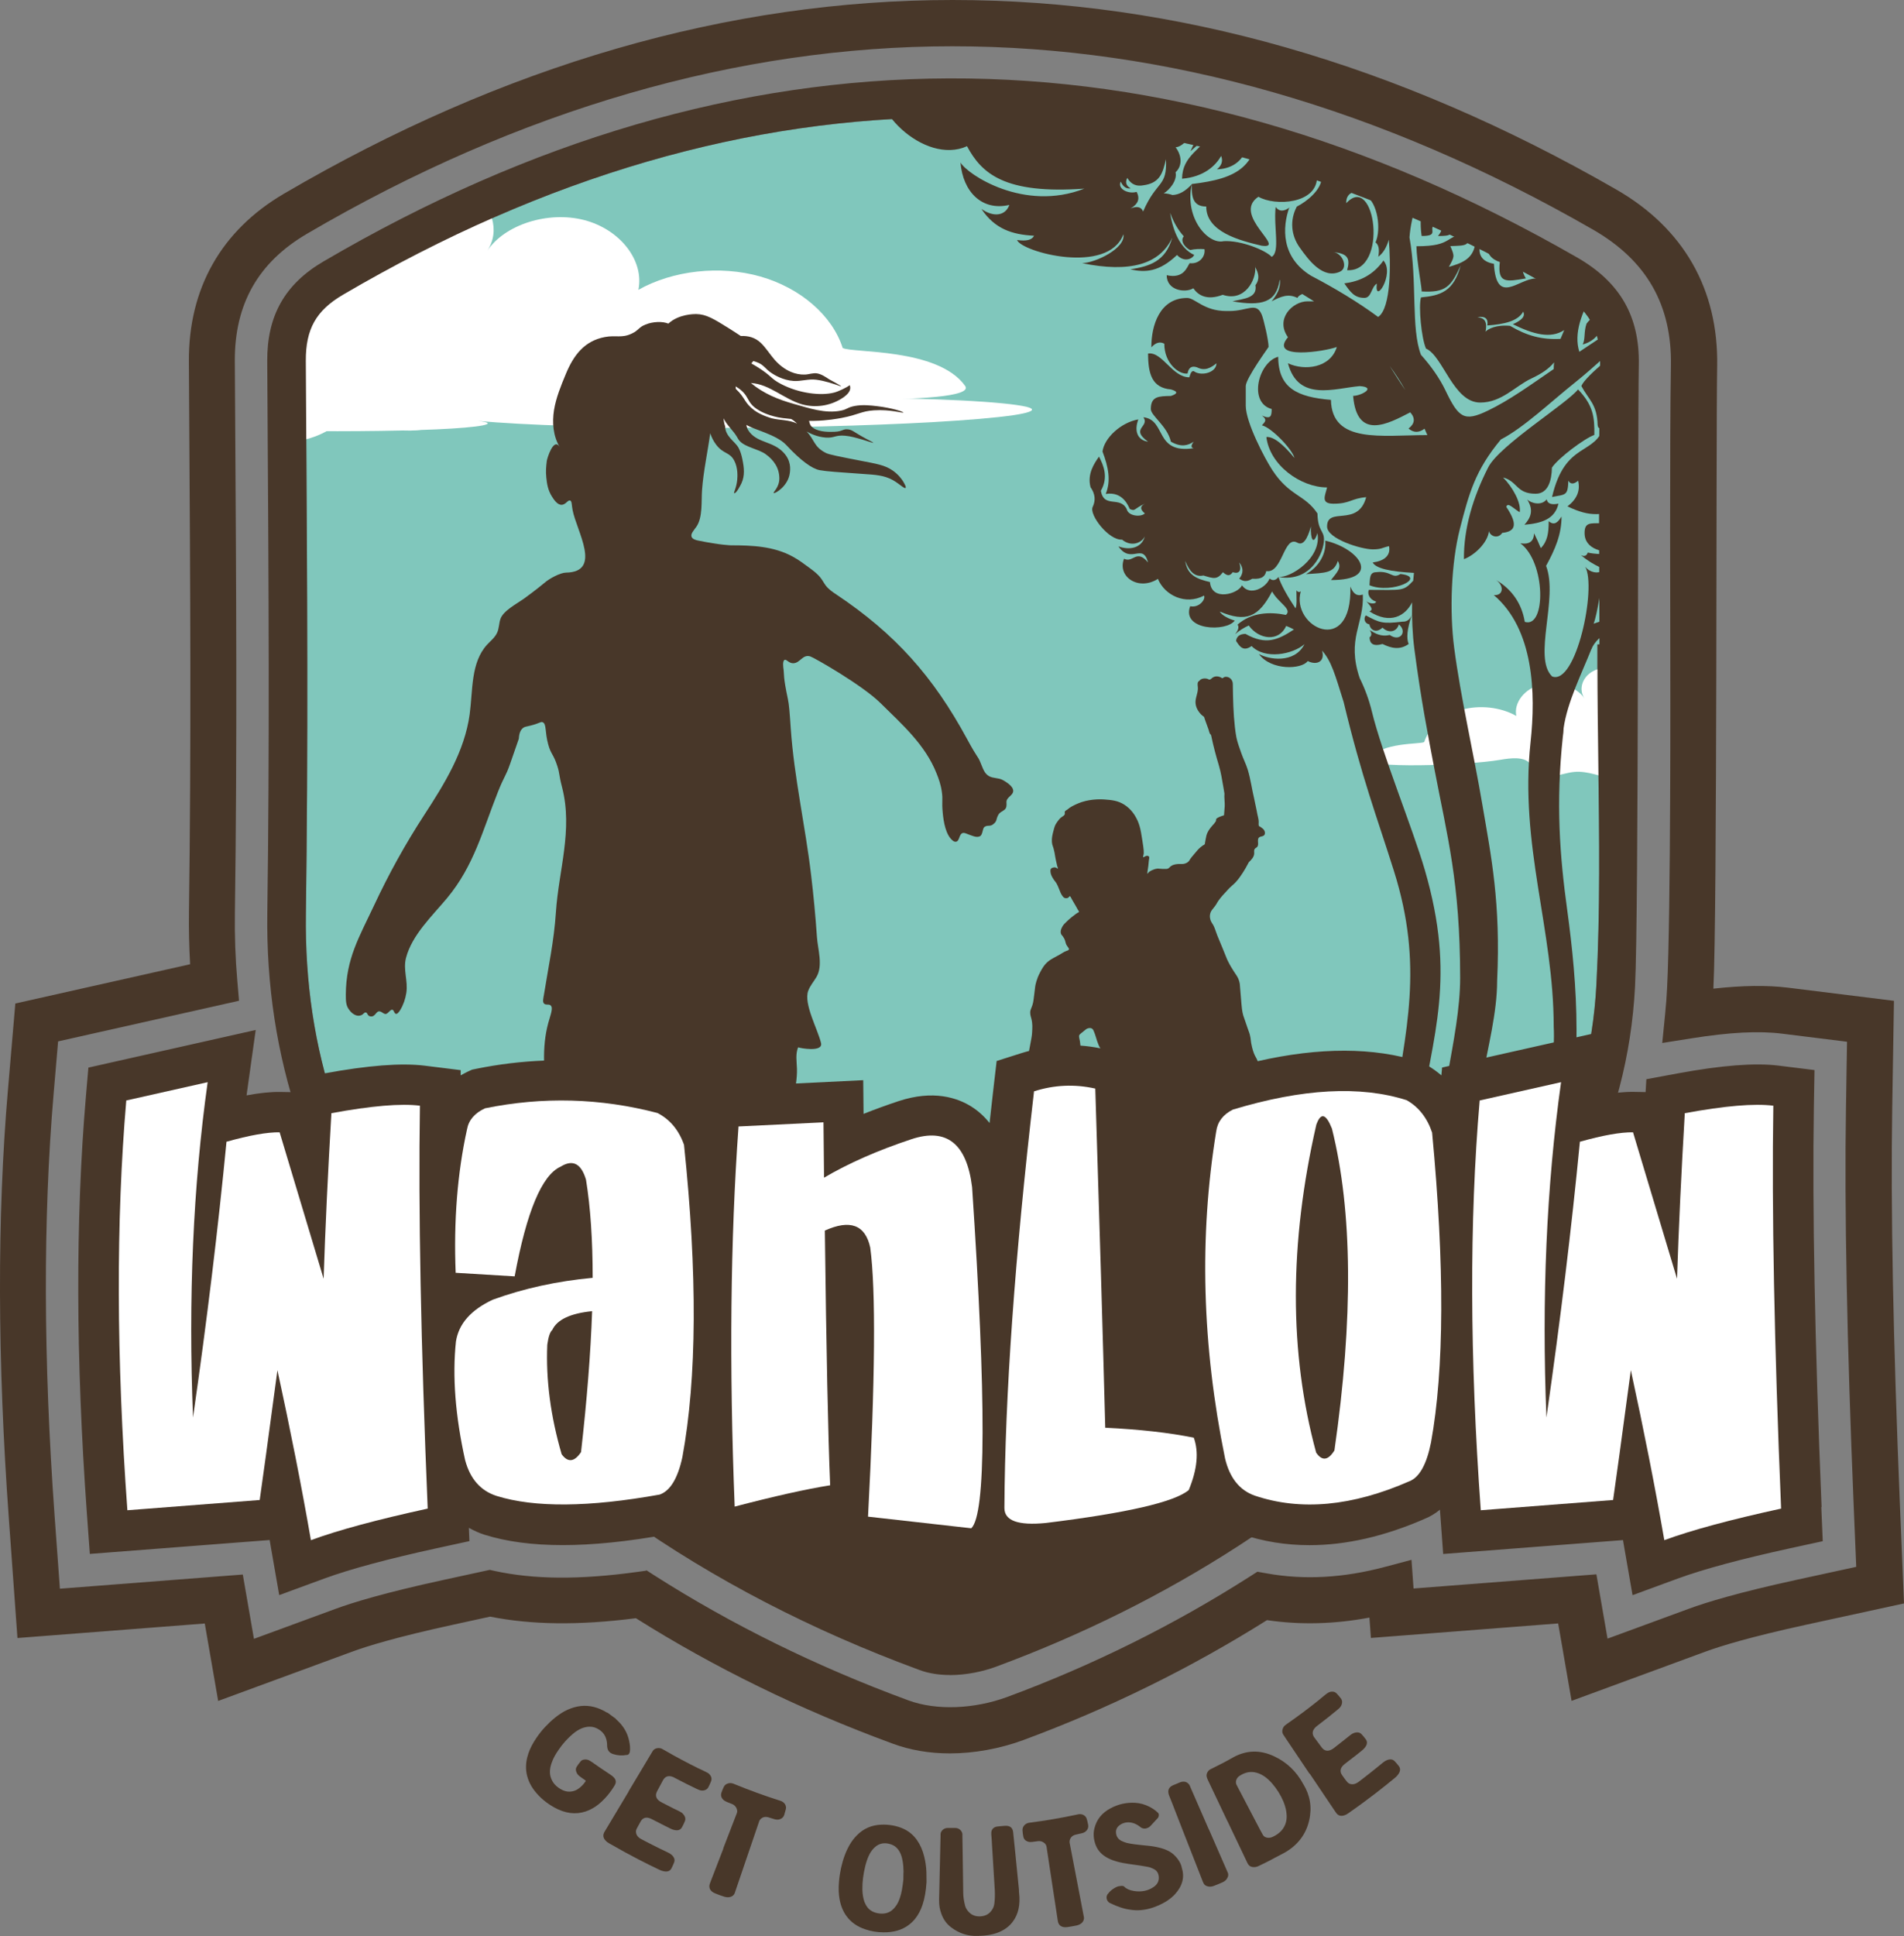 <?xml version="1.0" encoding="UTF-8"?><svg id="a" xmlns="http://www.w3.org/2000/svg" xmlns:xlink="http://www.w3.org/1999/xlink" viewBox="0 0 276.99 281.53"><rect x="0" y="0" width="276.99" height="281.53" fill="#808080" stroke="none"/><defs><style>.d{fill:#fff;}.e{fill:#80c7bc;}.f{fill:#483729;}.g{clip-rule:evenodd;fill:none;}.h{clip-path:url(#c);}.i{clip-path:url(#b);}</style><clipPath id="b"><path class="g" d="M235.21,96.5h.31c0-14.5-.18-29,.09-43.5,.11-6.15-2.25-10.07-7.56-13.12C168.04,5.4,108.25,5.43,48.48,40.44c-4.83,2.83-6.83,6.51-6.79,12.06,.16,26.77,.4,53.54,.02,80.3-.29,20.68,6,38.88,18.65,54.96,19.56,24.84,44.94,45.38,74.39,56.2,2.66,.99,6.39,.54,9.17-.49,24.42-9.03,45.99-26.4,64.04-45.2,14.78-15.39,25.96-32.97,27.11-54.95,.82-15.57,.16-31.21,.16-46.82Z"/></clipPath><clipPath id="c"><path class="g" d="M235.21,96.5h.31c0-14.5-.18-29,.09-43.5,.11-6.15-2.25-10.07-7.56-13.12C168.04,5.4,108.25,5.43,48.48,40.44c-4.83,2.83-6.83,6.51-6.79,12.06,.16,26.77,.4,53.54,.02,80.3-.29,20.68,6,38.88,18.65,54.96,19.56,24.84,44.94,45.38,74.39,56.2,2.66,.99,6.39,.54,9.17-.49,24.42-9.03,45.99-26.4,64.04-45.2,14.78-15.39,25.96-32.97,27.11-54.95,.82-15.57,.16-31.21,.16-46.82Z"/></clipPath></defs><path class="e" d="M138.57,17.07c-29.69,0-59.32,8.6-88.67,25.8-3.92,2.3-5.43,4.99-5.41,9.62l.05,8.36c.15,23.6,.3,48-.04,72.01-.28,20,5.62,37.4,18.05,53.19,18.4,23.37,42.33,40.23,73.15,51.56,1.73,.64,4.71,.44,7.23-.49,24.52-9.07,45.71-22.78,62.98-40.77,17-17.69,25.36-34.58,26.33-53.15,.56-10.67,.42-21.61,.28-32.18-.06-4.83-.13-9.67-.13-14.5v-2.8h.3c0-3.21-.02-6.42-.03-9.63-.03-10.19-.07-20.73,.12-31.11,.09-5.06-1.63-8.05-6.15-10.64-29.28-16.83-58.71-25.24-88.08-25.24Z"/><path class="f" d="M138.2,254.98c-3,0-5.82-.48-8.39-1.44-13.34-4.9-25.89-11.03-37.3-18.22-8.41,1.07-15.2,.96-21.21-.23l-5.4,1.18c-8.19,1.78-12.52,3.12-14.71,3.93l-19.45,7.15-1.95-11.26-27.25,2.11-1.25-17.33c-1.67-23.01-1.72-43.98-.14-62.32l1.08-12.62,25.43-5.71c-.15-2.53-.2-5.08-.17-7.62,.34-23.9,.19-48.07,.04-71.45l-.05-8.57c-.07-10.63,4.71-19.06,13.81-24.4C73.22,9.48,105.95,0,138.57,0s64.74,9.27,96.56,27.56c9.8,5.63,14.88,14.52,14.68,25.69-.18,10.11,.02,79.44-.55,90.52,4.24-.47,7.78-.52,10.87-.14l15.4,1.91-.25,15.52c-.24,14.68,.14,34.06,1.11,57.59l.6,14.52-14.2,3.09c-8.18,1.78-12.51,3.12-14.71,3.93l-19.45,7.15-1.95-11.26-27.24,2.11-.22-2.96c-5.08,.95-10.01,1.09-14.9,.37-11.08,6.97-23.02,12.85-35.5,17.46-3.37,1.24-7.14,1.92-10.63,1.92Zm-44.16-26.63l1.04,.67c11.28,7.21,23.75,13.35,37.05,18.24,4.1,1.52,9.61,1.27,14.38-.48,12.44-4.6,24.31-10.49,35.3-17.51l1.11-.71,1.29,.23c5.56,1.01,11.29,.66,17.22-.92l3.91-1.04,.3,4.17,26.6-2.06,1.62,9.35,11.9-4.37c2.39-.88,7.04-2.32,15.59-4.18l8.69-1.89-.37-8.88c-.98-23.66-1.36-43.17-1.12-57.98l.15-9.5-9.42-1.17c-3.4-.43-7.64-.21-13.17,.67l-4.29,.68,.43-4.32c.12-1.2,.21-2.4,.27-3.61,.57-10.97,.47-47.21,.47-47.21,0-4.16-.1-33.19,.09-43.37,.15-8.83-3.55-15.29-11.32-19.76-30.79-17.7-62.15-26.67-93.22-26.67s-63,9.17-93.89,27.27c-7.11,4.17-10.55,10.25-10.49,18.57l.05,8.36c.15,23.62,.3,47.82-.04,71.8-.05,3.31,.07,6.63,.35,9.88l.25,2.92-26.32,5.91-.66,7.72c-1.54,17.98-1.49,38.59,.15,61.26l.77,10.61,26.61-2.06,1.62,9.35,11.9-4.37c2.39-.88,7.03-2.32,15.6-4.18l6.81-1.48,.71,.16c5.68,1.23,12.3,1.31,20.82,.13l1.22-.17Z"/><g class="i"><path class="d" d="M150.05,59.43c-.88-.72-9.97-1.42-21.95-1.53-.21,0-.41,0-.63,0,.22,0,.44,0,.66-.01,12.32-.26,14.45-1.39,5.4-1.96-9.21-.58-24.67-.64-37.62-.43-10.02-1.25-38.16-1.86-59.31-1.28-19.08,.53-29.44,1.94-24.24,3.14-4.33-.41-13.87-.64-21.9-.49-9.43,.17-15.53,.77-15.45,1.36,0,.05,.06,.1,.17,.15,1.3,.64,9.17,1.19,18.9,1.45,9.73,.27,21.03,.3,31.58,.18-19.55,1.31-4.62,2.38,14.32,2.64,7.96,.11,16.91,.08,23.51-.21,6.34-.28,9.53-.83,6-1.24,6.54,.63,19.04,1.01,31.54,1.03,12.8,.01,25.35-.32,34.64-.84,5.06-.29,9.26-.64,11.81-1.02,1.98-.3,2.96-.62,2.57-.94Z"/><path class="d" d="M140.41,56.12s-.02-.03-.03-.04c-4.01-5.52-16.4-4.71-17.79-5.48-1.5-4.71-6.14-8.73-11.98-10.39-5.84-1.66-12.71-.9-17.74,1.94,.88-4.25-2.65-8.79-7.89-10.15-5.24-1.35-11.55,.65-14.09,4.47,1.92-2.88,.75-6.78-2.61-8.69-3.36-1.91-8.49-1.58-11.4,.72,2.03-4.56-2.71-9.68-8.65-11.04-5.93-1.36-12.36,.18-17.79,2.48-4.67,1.98-9.03,4.62-11.79,8.17-2.76,3.55-3.71,8.11-1.59,11.91-3.58-3.34-10.39-4.22-15.17-1.97-4.77,2.25-6.94,7.37-4.81,11.4,.2,.39,.45,.77,.73,1.12,2.58,3.35,8.1,5.25,13.26,4.28-1.93,.4-3.92,.82-5.48,1.8-1.56,.98-2.55,2.67-1.84,4.12,.9,1.84,3.86,2.39,6.37,2.49,16.5,.62,17.09-3.77,19.92-3.02,2.83,.75,4.98,2.6,7.73,3.52,5.47,1.82,12.61-1.14,13.75-5.69-.18,3.41,5.61,5.08,9.9,4.4,4.3-.69,8.38-2.63,12.73-2.26,2.25,.19,4.33,.98,6.53,1.33,2.21,.35,4.84,.11,6.17-1.31,.79-.85,.98-1.96,1.73-2.81,1.94-2.19,6.17-1.68,9.5-1.1,10.74,1.85,44.52,2.87,42.33-.19Z"/><path class="d" d="M199.16,110.4v-.02c1.82-2.49,7.41-2.12,8.03-2.47,.68-2.12,2.77-3.94,5.4-4.68,2.63-.75,5.73-.41,8,.88-.4-1.92,1.2-3.96,3.56-4.57,2.36-.61,5.21,.29,6.35,2.02-.87-1.3-.34-3.06,1.18-3.92,1.51-.86,3.83-.71,5.14,.32-.92-2.05,1.22-4.36,3.9-4.98,2.67-.61,5.57,.08,8.02,1.12,2.11,.89,4.07,2.08,5.31,3.68,1.24,1.6,1.67,3.66,.72,5.37,1.61-1.51,4.69-1.9,6.84-.89,2.15,1.02,3.13,3.32,2.17,5.14-.09,.18-.2,.35-.33,.51-1.16,1.51-3.65,2.37-5.98,1.93,.87,.18,1.77,.37,2.47,.81,.7,.44,1.15,1.2,.83,1.86-.41,.83-1.74,1.08-2.87,1.12-7.44,.28-7.7-1.7-8.98-1.36-1.28,.34-2.24,1.17-3.48,1.59-2.46,.82-5.69-.51-6.2-2.57,.08,1.54-2.53,2.29-4.46,1.98-1.94-.31-3.78-1.19-5.74-1.02-1.01,.09-1.95,.44-2.94,.6-1,.16-2.18,.05-2.78-.59-.36-.38-.44-.88-.78-1.27-.87-.99-2.78-.76-4.28-.5-4.84,.84-20.07,1.29-19.08-.09Z"/></g><path class="f" d="M138.2,243.58c-1.52,0-3.05-.21-4.44-.73-31.37-11.53-56.82-29.48-75.62-53.35-13.07-16.61-19.55-35.69-19.25-56.74,.34-23.95,.19-48.32,.04-71.89l-.05-8.36c-.04-6.59,2.56-11.2,8.18-14.49C107.32,2.72,168.68,2.53,229.45,37.45c6.24,3.59,9.09,8.55,8.96,15.61-.19,10.32,.01,79.56-.55,90.42-1.04,20-9.91,38.03-27.89,56.75-17.86,18.6-39.76,32.78-65.09,42.15-1.85,.68-4.26,1.21-6.68,1.21Zm.37-226.52c-29.69,0-59.32,8.6-88.67,25.8-3.92,2.3-5.43,4.99-5.41,9.62l.05,8.36c.15,23.6,.3,48-.04,72.01-.28,20,5.62,37.4,18.05,53.19,18.4,23.37,42.33,40.23,73.15,51.56,1.73,.64,4.71,.44,7.23-.49,24.52-9.07,45.71-22.78,62.98-40.77,17-17.69,25.36-34.58,26.33-53.15,.56-10.67,.42-21.61,.28-32.18-.06-4.83-.13-9.67-.13-14.5v-2.8h.3c0-3.21-.02-6.42-.03-9.63-.03-10.19-.07-20.73,.12-31.11,.09-5.06-1.63-8.05-6.15-10.64-29.28-16.83-58.71-25.24-88.08-25.24Z"/><g class="h"><g><path class="f" d="M241.68,6.19c3.57,1.21,4.65-3.01,3.07-3.13-.38-.45-.58-1.38-1.86-1.74h-1.22c.74,.81,1.05,2.35-.51,1.86-.24,.8-2.13,.96-2.62,.54,.15,1.48,3.97,1.01,3.14,2.47Z"/><path class="f" d="M218.21,23.87c1.5-1.49-.72-3.62-1.91-3.79-2.09,0-1.7,.95-5.21,.95-2.4,4.62-5.06,8.05-4.27,13.29,2.96,0,.43-1.25,2.37-1.9,.87,.63,.52,1.27,0,1.9,1.97,0,2.2-.07,2.37-2.37,2.2,.55,1.99-2.11,1.9-2.85,.96,.17,1.12,.8,.47,1.9,4.08-1.11,5.52-7.91,1.82-9.9,1.88,.59,1.8,.81,2.47,2.77Z"/><path class="f" d="M201.26,37.89c-1.53,2.16-3.51,3.04-5.69,3.32,.87,1.25,1.47,2.11,2.91,2.11,1.06,0,.97-1.54,1.82-2.08-.4,3.25,2.66-1.44,.96-3.35Z"/><path class="f" d="M232.58,46.44c-.83-.38-1.26-.08-1.78,.64-.41,1.22-.15,2.2-.55,3.01,2.56-.69,2.58-2.71,4.59-4.06-.28-.35,.05-1.03,.23-1.33-.71,1.21-1.58,1.58-2.49,1.74Z"/><path class="f" d="M226.72,73.24c-1.03,.21-1.6,0-1.71-.63-.75,.99-2.27,.57-2.84,.03,1,1.56,.51,2.67-.4,3.67,2.53-.21,4.44-.84,4.95-3.06Z"/><path class="f" d="M231.94,63.28c.06-2.73-.23-4.41-2.37-6.65-1.63,2.06-11.42,8.12-13.06,11.32-2.24,4.4-3.58,8.91-3.54,13.36,1.45-.52,3.45-2.33,3.64-4.08,.18,.76,1.32,1.19,1.93,.26,1.65-.17,2.52-.93,.59-3.78,.21-.73,.97,.18,1.95,.78,.26-1.36-1.06-3.7-2.42-5.06,2.14,.57,1.91,2.37,4.74,2.37,1.82,0,2.33-1.91,2.37-3.8,.94-1.4,4.68-4.21,6.16-4.75Z"/><path class="f" d="M189.98,83.49c2.86-.19,4.06-.13,4.65-1.92,.58,1.03-.08,1.6-1,2.78,7.33,.04,4.35-4.52-.83-5.73,.19,1.88-.94,3.85-2.81,4.87Z"/><path class="f" d="M203.73,83.47c-1.23,.8-1.3-.54-3.55-.26-.97,0-.87,.98-.95,1.9,3.35,1.35,8.43-1.21,4.5-1.64Z"/><path class="f" d="M250.9,1.09c-2.21,.5-2.7,.83-4.27,2.37,1.83,2.61-.98,4.68-3.79,4.75,.29,1.77-.77,3.66-2.22,5.58,1.62,.15,1.51-.22,2.45-1.54-.28,2.21-3.82,6.07,.24,6.41-3.94,1.38-4.58-4.92-3.32-6.17-5.7,1.21-3.94,6.04-6.06,7.68,1.38-.11,2.83,1.28,2.3,2.74-1.5,1.09-1.44,3.1-.17,3.82,0,1.82,2.35,2.95,3.93,3.32,.79,.26,.79,.57,0,.95-1.25,.72-2.45,1.13-3.3-.58-4.42-.74-1.62-4.59-2.39-7.02-.35,.94-.83,.96-1.41,.04-.6-.85-2.01-1.94-3.33-1.94-.73,0-1.54,.94-1.9,1.42,3.22-1.05,4.27,.66,5.22,2.85-1.4-.51-1.34-1.77-2.96-2.22-1.93-.53-2.12,1.28-4.15-.16-1,1.36-2.16,.25-3.67,1.76-1.91,1.91-.42,3.02-2.5,4.41,.18-1.26,.37-2.52,.56-3.78-.4,.81-.75,.81-1.03-.01-.27,3.29-1.24,8.99-2.89,9.44,0,1.83,.79,2.48,1.95,2.9-.36,3.13,.93,2.87,3.79,2.37-.64-1.01-.64-1.96,0-2.85,2,3.39,11.25,5.65,14.22-.47-2.03-.59-1.6-2.51-1.9-3.32,1.1,1.59,1.22,2.63,3.79,2.85,.4,4.19,4.83,4.15,7.59,3.32-.4,.55-.79,1.11-1.19,1.66,.3,1.79,1.16,1.1,3.56,1.66-.37,.89-2.11,.53-2.84,.47-1.31,2.63,.2,5.14,2.84,5.22,.46,.97,1.34,1.12,2.27,1.16-2.13,1.67-3.61-.34-5.11-.69,.11,5.1,5.25,8.54,10.9,8.54,3.31,2.66,4.25,3.08,8.06,1.9-2.85,3.44-7.59,.1-8.06-.47-5.62,0-11.72-5.42-12.07-9.59-2.53-.21-2.56-.84-3.09-3.11-1,.39-1.91,.94-2.35,1.68-.23,1.82,.46,4.03,2.42,4.8-1.48-.07-3.43-.7-3.59-3.88-1.66,1.39-6.7,5.18-7.38,6.77,1.06,2,2.3,2.64,2.37,5.7,.04,.24,.17,.86,.95,0-1.2,4.52-5.67,2.21-7.58,10.44,2.02-.39,2.29-.17,2.37-2.37,.31,.54,.79,.54,1.42,0,.35,1.44-.17,2.68-1.55,3.74,3.43,1.61,4.76,1.32,9.17,.2-.38,.96-1.54,.79-3.19,1.43-.58,2.29,1.81,2.54,3.16,2.21-.83-.38-.76-.86-.57-1.37,1.98,1.13,7.67,1.51,7.67-1.93v-1.42c1.05,2.03,2.84-.23,2.84-1.42,0-1-.17-.63-.47-1.9,.29,.26,.59,.44,.95,0,0,4.53-1.9,9.74-7.11,8.01-1.81,1.85-7.16,1.09-7.59-1.37-1.52,.03-2.37-.15-2.37,1.42,0,2.48,2.83,2.85,4.74,2.85,3.16,.11-2.43,.49-4.27,0-.09,.13-.21,.74-1,.39,1.93,1.56,3.54,2.3,6.71,2.8,.68,.65,.06,1.07-1.84,1.27-.18,2.31,2.62,5.73,5.13,5.03,.31,.57,.73,1,1.9,.48,1.35,.52,3.39,.2,3.88-2.34,.41,.39,.25,.89-.13,1.33,2.38-.2,3.62-3.01,3.99-4.87-1.49,.66-2.56-.21-3-.77,1.24,.65,2.32,.7,3.17-.13,.95-.29,1.7-.79,1.75-2.03,.37,1.24-.39,2.61-1.35,2.95,.33,1.73-.41,4.04-2.3,5.17,6.55,3.47,12.53,1.53,13.06-1.68,.86,.97-.13,1.97-1.14,2.89,4.52-1.21,5.19-4.53,4.35-8.13,1.17,1.46,1.47,2.37,.91,5.18,7.1-5.2-2.33-15.93-6.59-11.38,.98,.51,.82,1.47,.47,1.93-.42-1.09,.11-.71-1.42-2.37,7.24-3.28,10.6,.68,10.6,7.12,.63,.46,2.58,.05,2.21-.95,.31-.77,1.52-1.13,2.84-1.34v-24.49c-4.18,2.65-10.12,4.43-13.27-.28-1.12,.95-3.76-.64-2.43-1.88,.54,1.63,1.98,1.51,3.83,.58,.21,.34,.29,.71-.55,1.27,2.21,.54,4.51,1.09,5.3-1.86,.77,.45,1.4,.45,1.9,0,1.56-2.33,2.35-3.62,4.74-5.22-1.81,1.95-3.17,2.81-3.32,6.17-.94,.74-1.45,.44-1.9,0-.09,1.08-1.11,1.78-2.38,2.37,1.78,.76,6.39-.23,7.12-4.27,.18,.94,.49,1.26,.95,.95,0-1.05,0-2.1,0-3.15V1.09h-22.28Zm17.27,71.74c1.51-.6,3.59,.77,3.59,2.31,1,.82-.49,.94,0,2.37-.96-1.02,.8-2.06-2.07-3.25-.3-1.09-1.76-1.16-2.12-.53-.47-1.07-1.82-1.07-2.45-.49,.32-1.86,3.01-1.24,3.05-.41Zm-14.9-32.34c.8,2.16,.81,2.46,2.84,1.9-2.02,2.65-3.51-.16-2.84-1.9Zm13.34,6.15c2.41,2.07-2.46,6.23-7.18,1.89-2.02-.87-2.18-2.4-1.5-4.22,.44,1.02,1.11,1.69,2.28,1.6-.77,.51-.64,1.09-.38,1.68,2.49,3.74,9,2,4.76-2.81,2.05,.52,1.37,1.12,2.91,1.12,1.88,0,2.67-1.64,2.82-3.51,.15,.78,.47,.78,.95,0,0,2.97-1.64,4-4.67,4.25Zm4.2-33.21c1.76-1.96-2.58-3.15-1.11-4.7-1.41-2.19-3.14-2.19-3.63-.99,.16,1.14,1.07,3.38-.95,4.75,.25-1.06,.47-1.09,.47-2.37,0-2.01-3.14-5.25-5.69-4.27-.8-1.66-3.74-.93-5.14,1.03-2.45,.6-1.57,1.68-3.87,2.29,1.21-.78,2.23-1.63,2.37-2.85,2.8-1.33,4.69-3.26,7.58-1.42,1.71-1.01,2.26,1.11,4.74,2.37,.6-.17,.6-.49,0-.95,2.04-1.21,3.35,.14,4.65,1.52-.71,3.57,.46,1.59,1.52,4.12,.25,.59-.53,1.25-.95,1.48Z"/><path class="f" d="M204.03,90.4c-2.83,.34-3.31,.19-5.33-.91-.31,.32-.3,1.15,.53,1.31,.03,.61,.83,1.45,1.9,.47,.78,.8,2.02,.73,2.37-.47,1.28,1.04,.19,2.61-1.32,1.54-1.24,.29-2.09-.2-2.92-.71,.32,.44,.32,.8-.02,1.06,.03,.88,.49,1.36,1.89,.96,1.27,.63,2.53,.91,3.8,0-.34-.8-.25-2.15,.47-4.27-.24,.63-.64,1.05-1.37,1.02Z"/><path class="f" d="M235.5,88.82c-1.52,1.29-2.61,1.49-3.67,1.88,.52-1.16,1.38-6.72,1.29-7.71-.65,.48-1.83,.28-2.51-.58,1.7,3-1.32,17.3-4.81,15.96-2.84-2.73,.94-11.37-.88-16.08,1.33-2.43,2.25-4.58,2.25-7.18-.49,.79-1.03,1.4-1.87,.68,0,1.71-.17,2.93-1.15,3.92-.27-.67-.59-1.38-.98-2.16-.03,1.18-.69,1.66-1.99,1.46,3.71,2.72,3.76,12.42,.64,11.42-.43-2.65-1.88-4.74-4.16-6.07,1.21,.84,1.03,2.32-.35,2.17,5.83,4.95,6.13,14.22,5.35,21.42-1.62,15,3.37,27.19,3.37,41.35,.4,6.84-2.82,21.37-3.22,23.41-1.28,6.48-4.34,8.6-3.71,27.49h5.24c-1.1-5.85-.6-14.64,2.1-26.65,2.19-9.74,2.92-14.93,2.91-23.79,0-6.17-.62-12.04-1.37-17.54-1.06-7.7-1.66-15.41-.62-25.11,.06-.38,.1-.79,.11-1.21h0c.52-3.76,2.69-8.1,4.04-11.5h.02c.67-2.04,4.91-4.38,7.04-4.05-1.18-.34-2.81-.85-3.07-1.54Z"/><path class="f" d="M215.56,157.28c.91-5.07,2.24-10.03,2.24-14.66,.53-11.31-.86-18.05-2.15-25.61-1.25-7.4-3.13-15.42-4.1-22.81-.69-5.25-.45-12.33,.84-17.33,1.32-5.11,2.21-8.47,5.95-12.96,3.35-1.73,7.23-5.45,10.82-8.31,5.5-4.39,10.75-10.57,15.27-10.23-.12-.36-.06-.72,.19-1.06-1.98-.09-4.26,.66-6.64,1.83-2.38,.32-.18-3.61,.48-5.89-.57,.47-1.14,.51-1.72,.02,0,2.62-1.85,4.68-1.6,7.42-1.81,1.07-3.63,2.29-5.38,3.47-.85-2.66,.33-5.8,2.18-8.87-1,1.27-1.97,1.73-2.88,.43-2.1-.17-3.67-2.22-5.66-2.22-2.45,0-5.71,4.05-6.07-2.14-1.48-.24-2.32-1.09-2.04-2.58,1.13-.85,.93-1.58,1.13-2.34-.36,.88-.74,1.73-1.83,2.15-.36,2.15-2.07,2.71-3.81,3.22,.8-1.49,.88-1.48,.21-3.02,2.39-.09,2.72,0,2.93-1.93-4.03,.34-2.26,1.95-7.86,1.95,.02,2.12,.9,6.6,.74,6.57,3.49,.21,4.3-.68,5.69-3.78-1.02,3.82-2.94,4.38-5.77,4.65-.37,1.31,.05,5.87,.73,7.44,2.49,1.08,3.97,7.85,7.89,7.85,3.12,0,5.09-2.39,7.42-3.49,1.52-.71,2.57-1.42,3.33-2.36-.03,.33-.07,.65-.06,.98-3.58,2.45-6.4,4.51-9.59,6.05-3.45,1.66-4.24,1.05-6.17-2.97-.86-1.78-2.07-3.5-3.55-5.15-1.48-3.86-.51-10.64-1.67-17.07,.45-6.49,5.13-13.24,5.76-14.47-1.57,.43-3.53-.3-3.59-3.08-.07,.55-.17,1.03-.26,1.53-.57,1.61-1.72,3.13-2.68,3.73,1.08-1.48,2.64-2.93,2.38-4.76-1.73,.18-4.33,.42-5.3-2.39,1.76,1.69,2.58,2.41,5.2,1.52-.91-1.41-1.32-2.86-1-4.36-.39,4,4.23,2.94,6.69,2.36-8.3,3.54-1.89,5.88,2.82,4.72,3.28-.4,5.72-3.5,5.72-6.62,1.85,3.4-2.62,5.7-3.25,6.75,.71,1.57,2.19,1.81,1.83,4.17,2.15-.57,2.84-2.77,1.9-4.75,4.46,1.84,5.66,2.37,9.01-.47-.86-1.43-1.24-2.86,1.42-4.75-1.82-.89-2.53,1.52-2.84,2.38,.2-2.41,2.25-5.36,2.25-5.88,0-.43-1.93,1.52-2.66-2.1-.38-1.89-1.39-2.26-3.85-2.47,3.44-1.17,4.6,2.13,4.83,3.8,.55-.64,1.8-1.22,1.8-2.37,0-2.59-1.98-.6-2.94-3.26,1.63,1.6,3.98,1.1,3.35,3.26-.75,2.56,.69,2.38,2.44,2.85,.04-2.89,3.43-2.44,3.95-3.19,2.02-2.92-3.73-2.31-3.48-4.41,1.93,1.59,2.98-.03,2.84-.95l-10.39-.23h-97.63c-1.84,3.43-2.1,9.26,3.72,11.62-1.6,1.95-5.18-2.66-5.21-2.37-2.06,5.23,6.61,13.74,12.8,10.92,2.11,3.94,5.42,7.01,17.07,6.17-8.77,3.44-17.01-2.06-18.02-3.8,.35,4.26,3.12,7.1,7.11,6.17-.59,1.64-2.35,1.8-4.07,.58,1.94,2.9,4.45,3.74,7.66,3.9-.29,.62-1.12,.82-2.47,.62,.64,1.75,13.25,5.14,15.47-.83,.36,2.03-4.04,4.15-6.01,4.2,6.96,1.43,11.32,.17,13.12-3.72-.97,3.51-3.37,4.19-6.12,4.62,2.23,.49,4.22,.38,6.81-2.09,1.04,1.11,2.23,.58,2.5-.01-1.98-.89-3.1-3.4-3.5-6.13,.52,1.45,1.21,2.57,1.99,3.43h-.01c-.64,.78,.43,1.79,.94,1.99,.67-.16,1.37-.17,2.07-.13,.18,1.05-.73,2.21-2.15,2.04-.39,.56-.84,2.31-3.34,1.75,0,2.25,2.72,2.61,3.88,1.9,.72,1.06,2.02,1.8,4.27,.95,3.22,1.09,4.91-2.23,4.72-4.03,.49,.86,.72,1.72,.04,2.63,.32,1.92-1.75,1.95-3.34,2.35,4.19,.73,6.41,.2,6.86-3.11l.05,.03c.09,1.24-.5,2.19-1.22,3.08,1.34-.69,2.4-1.17,3.75-.5,.16-.3,.44-.44,.72-.56,.58,.36,1.15,.71,1.7,1.06h-.95c-2.15,0-4.74,2.53-2.84,5.22-2.84,3.36,5.4,2.06,7.11,1.42-.93,3.06-4.69,3.5-7.11,2.37,1.5,5.64,6.78,3.63,10.43,3.32,2.54,.16,.19,1.42-.95,1.42,.54,6.52,5.09,4.07,8.31,2.39,.76,.86,.68,1.64-.25,2.36,.74,.63,1.52,.63,2.33,.02,.14,.31,.27,.6,.41,.93-6.7,.01-13.89,1.28-14.03-5.12-4.93-.41-7.65-1.72-7.67-6.27-2.87,.77-4.4,6.67-.95,7.6,0,1.07-.15,1.52-1.42,.95,.93,.69,.31,1.02,0,1.42,1.4,.33,4.4,3.46,4.74,4.75-1.56-1.88-2.98-3.14-4.09-3.05,.48,4.09,4.99,7.33,8.83,7.33-.28,1.21-.98,2.37,.95,2.37,2.4,0,2.52-.76,4.74-.95-1.19,4.45-5.69,1.28-5.69,4.27,0,1.81,5.02,3.32,6.64,3.32,1.28,0,1.31-.23,2.37-.47,.31,1.47-.88,2.2-2.37,2.37,.42,.88,2.61,1.34,6,1.52-.04,.38-.07,.76-.11,1.14-1.45,1.57-1.53,1.33-6.45,1.33-.27,.6,.15,1.43,1.03,1.7,.05,.41-1.03,.34-1.41-.06,.54,.65,1.16,1.23,.46,1.49,3.05,1.95,5.24,.64,6.21-1.32-.05,2.31,.05,4.62,.33,6.79,.97,7.44,1.98,12.51,2.97,17.72,1.79,9.42,3.69,16.2,3.69,30.12,0,4.36-.96,9.26-1.83,14.11-1.17,6.5-2.64,13.16-2.52,18.93,.1,5.09,.47,9.14,1.43,14.84,.63,3.76,.66,6.86,.37,10.12h8.31c-1.16-3.46-2.82-7.06-3.37-10.36-2.21-13.17-1.62-19.47,.74-32.57Zm4.16-109.89c-2.07-.2-3.27,.46-3.61,.84,.34-1.69-.35-2-1.18-2.11,1.21-.19,1.6,.28,1.44,1.21,2.4-.17,4.45-.61,5.22-2.01,.38,.72-.32,1.3-1.5,1.83,2.98,1.47,5.49,2.15,7.47,.85-.18,.43-.36,.85-.54,1.28-2.7,.14-4.87-.44-7.3-1.87Zm-31.68-37.84c1.29-.76,1.89-2.01,2.03-3.6,.57,3.49,1.57,4.18,4.67,3.44-2.34,2.52-4.01,.78-4.74-.47-1.73,4.41,6.15,3.9,9.96,2.85-2.38,1.55-3.98,1.06-5.21,.95-3.14,1.42-7.75,.28-6.7-3.16Zm2.63,5.56h0Zm-15.93-9.31c.2,1.74,.98,2.31,1.84,2.73,.5-.73,1.44-1.4,.17-2.49,.19-1.2-.66-1.75-1.66-2.2,1.47,.18,3.05,1.18,3.05,2.69,0,1.41-1.23,1.94-1.42,4.27,.29,.72,.62,.43,.95,0,.15,2.19,.42,3.99-2.37,4.75,1.03-1.44,2.69-4.34-.47-6.17,.08-1.07,.3-2.12-.52-3.32,.23,.18,.37,.09,.43-.27Zm-8.45,24.95c-.29-.74-.97-.76-1.82-.44,1.06-.6,1.43-1.38,.88-2.41-1.18,.37-2.84-.42-2.31-1.49,.34,.75,.83,1.08,1.45,.98-.66-.36-.83-.87-.5-1.52,.61,1.03,1.42,1.24,2.31,1.08,2.39-.31,2.85-1.7,3.32-3.8,.2,4.13-1.34,3.03-3.32,7.6Zm16.3,7.98l.09,.05s-.06,0-.08,0v-.04Zm5.04-8.58c-.87,.65-1.55,.63-2.05-.05-.33,2.9,.69,6.54-.58,7.25-.91-.98-4.46-2.42-6.98-2.28-2.25,.54-5.74-3.33-4.64-8.28-.94,1.04-1.88,1.54-2.82,1.57-.36-.13-.77-.22-1.26-.25,.78-.44,2-1.85,1.72-3.06,1.03-.95,.9-2.46,0-3.64,1.16,0,2.84-2.21,2.84-3.48,.48-3.71-2.28-3.35-3.32-4.75,6.72,1.29,4.12,5.44,2.65,8.82l3.51-3.13c-2,2.99-4.67,3.7-4.74,7.12,3.21-.27,4.9-1.91,5.69-3.32,.34,.82-.04,1.52-.62,1.95,3.84-.08,5.33-3.6,3.97-6.31,2.51,1.02,2.16-2.64,.95-2.64,1.25-.72,1.3-2.31-.95-4,.59-.05,1.38,.37,1.85,.97,.39-1.05,.33-2.89-.56-3.45,.96-.04,.74-2,.71-3.09,.3,1.03,.63,2.05,.33,3.28,2.44-1.45,2.29-2.16,1.42-4.27,2.19,2.25,.52,3.86-1.11,4.62,.63,1.82,.66,4.84-.73,6.07,1.3,.53,6.16,1.02,7.7-.68,.46,.77,.15,1.08-.54,1.19,0,0,.01,0,.02,.01-1.51,.68-4.09,1.48-6.94,.81,0,7.09-3.01,8.83-9.77,9.63-.04,1.78,.11,3.27,2.1,3.27,0,3.7,4.88,4.95,8.06,5.7,3.83,.55-4.44-4.46-.47-7.12,2.42,1.41,8.53,1.04,8.53-2.85,0-1.44-.68-2.85,.95-2.85-1.09,.89-.27,1.94-.27,2.89,0,1.79-2.2,3.53-3.62,4.24-1.06,2-.81,4.19,.37,5.88,1.44,2.06,3.46,4.66,5.88,3.6,1.32-.57,.37-2.76-.95-2.85,2.14,.18,2.49,.94,2.02,2.62,6.12,.33,4.06-14.35-.13-9.74-.07-1.71,1.54-1.84,2.19-1.58,.51-.2,.82-.88,.55-2.34,.59,.83,.2,1.97,.08,2.81,1.76,1,2.29,4.91,1.44,6.81,.46,.34,.6,1.03,.4,2.08,.74-.53,1.22-1.41,1.53-2.48,.28,3.18,.39,9.96-1.55,11.24-2.95-2.17-6.29-4.18-9.77-6-4.38-2.69-4.18-7.06-3.14-9.96Zm14.53,23.06c.78,1.05,1.54,2.22,2.29,3.53-.77-1.11-1.59-2.43-2.29-3.53Z"/><path class="f" d="M206.37,163.5c2.14-13.26,5.48-21.27,.91-36.99-1.75-6.02-6.24-16.96-7.71-23.07-.4-1.64-1-3.29-1.77-4.84-1.93-5.75,.66-7.82,.46-12.14-.8,.27-1.38-.05-1.81-1.16,.26,10.37-8.71,5.87-7.21,.67-.17,.2-.44,.13-.64-.11,0,1.18,.1,2.08-.13,2.61-1.13-1.69-2.08-3.36-2.48-4.56-.3,.37-.74,.67-1.3,.22-.47,1.31-2.87,2.63-4.01,.99-.55,1.24-4.42,2.39-4.66-.48-1.91-.45-3.29-.98-3.6-3.08,.58,1.48,1.37,2.41,2.65,2.13,1.45,.43,1.97,.67,2.84-.48,.47,.42,.95,.71,1.42,0,.9,.29,1.36-.17,.95-1.42,.63,.79,.63,1.58,0,2.37,.47,.27,.92,.59,1.9,0,1.45,.11,1.88-.4,2.03-1.11,2.38,.39,2.52-5.27,4.53-4.13,1.13,.64,1.73-1.57,1.97-2.35-.08,1.76,.34,2.85,.95,.95,.65,3.63-3.88,6.52-5.67,6.39,4.82,.82,6.62-3.67,6.62-5.44,0-1.37-.89-1.18-.95-3.8-1.86-2.78-4.05-2.49-6.54-6.27-1.13-1.72-3.89-6.98-3.89-9.4v-2.85c0-1.12,3.32-5.65,3.32-5.7,0-.93-.71-4.02-1-4.7-.79-1.89-2.06-.52-4.69-.52h-.47c-3.27,0-4.53-1.9-5.69-1.9-3.99,0-5.23,4.02-5.2,7.18,.63-.7,1.25-.87,1.88-.53-.01,2.85,2.14,4.51,3.38,4.34,.15-.87,.61-1.17,1.39-.9,1.13,.58,2,.07,2.82-.59-.02,1.32-2.04,1.86-3.12,1.26-.44-.37-.64,.14-.83,.78-2.49,0-3.93-3.76-6-3.46,0,2.96,.57,4.99,3.32,5.22,1.16,.33,.9,.65,0,.95-1.74,.04-2.92,.02-2.92,1.9,0,.98,2.39,2.46,2.92,4.75,1.48,.84,2.47,.57,3.32,0-.42,.56-.42,.88,0,.95-5.75,.86-3.94-4.12-7.32-4.5,.97,1.4-2.01,1.63,.68,3.55-1.55-.21-2.05-1.56-1.42-3.24-2.55,.45-4.96,2.72-5.21,4.67,.85,2.24,1.26,4.24,.47,6.17,2.62-.42,3.35,1.97,3.5,2.19,.84,.39,.59-.07,2.19-.77-.88,.47-.53,.95,0,1.42-.63,.58-2.42,.36-2.63-.61-.96-2-3.32-.08-3.77-2.69,1.13-1.97,.4-3.67-.27-4.97-.7,1-1.74,2.52-1.23,4.45,.67,.96,.77,1.91,.31,2.87-.55,1.13,2.35,4.89,4.27,4.75,1.29,1.08,2.83,.54,3.32-.47-.47,1.75-2.28,2.04-3.85,1.45,1.86,2.68,3.53-.61,4.32,2.35-1.7-2.05-2.18,.14-3.5-.55-1.02,2.63,2.12,4.72,4.93,2.93,.98,2.39,4.01,3.87,6.71,2.43,.27,.53-.7,1.83-2.02,1.55-1.29,3.53,5.28,3.77,6.49,2.08-.88-.24-1.93-.79-2.18-1.31,3.82,1.62,5.65,.82,7.61-2.92,.9,1.66,2.99,2.58,2.01,3.41-2.33-.47-5.01-.38-7.03,1.41,.29,.41,0,.95-.35,1.39,.66-.57,1.32-.97,1.98-1.26,1.45,2.04,4.38,2.45,5.44,.06,.39,.15,.77,.33,1.13,.52-2.32,1.52-4.07,2.32-7.05,.64-.82,.01-1.28,.35-1.37,1.02,.49,.74,1,1.64,2.26,.75,1.95,1.99,5.94,1.23,7.69-.27-1.48,2.91-5.28,2.2-6.64,1.42,1.8,2.46,6.28,2.25,7.11,1.03,1.34,.67,2.56,.07,2.09-1.52,1.37,1.54,1.89,3.49,3.14,7.48,2.71,11.25,4.82,16.63,7.32,24.58,4.35,13.8,1.78,23.19-.29,36.01-1.25,7.77-.63,13.5,.4,18.86,1.08,5.63,1.51,11.62-.58,18.68h5.7c1.67-7.22-.72-13.69-1.46-19.34-.68-5.18-1.36-10.09-.19-17.37Z"/></g></g><g><path class="f" d="M89.45,249.81c.11,.13,.17,.2,.18,.21,1,.87,1.62,1.88,1.88,3.07,.15,.66,.19,1.21,.12,1.65-.08,.34-.26,.5-.52,.47-.62,.12-1.27,.08-1.94-.14-.49-.16-.77-.5-.83-1.01-.01-.03-.02-.13-.02-.3,0-.31-.05-.63-.16-.96-.17-.52-.49-.94-.99-1.27-.45-.3-.92-.44-1.4-.43-.39,0-.78,.09-1.16,.24-.44,.19-.86,.45-1.27,.8-.76,.65-1.45,1.4-2.05,2.28-.45,.64-.77,1.22-.96,1.73-.18,.45-.29,.88-.32,1.28-.02,.34,0,.64,.08,.92,.24,.88,.85,1.56,1.82,2,.42,.18,.85,.24,1.28,.16,.32-.05,.62-.17,.89-.35,.42-.28,.77-.63,1.05-1.04,0,0,.04-.06,.09-.16-.12-.1-.19-.16-.2-.16-.06-.05-.17-.13-.35-.24-.15-.1-.26-.19-.34-.25-.26-.19-.42-.42-.5-.68-.09-.26-.07-.5,.06-.7,.13-.21,.32-.47,.57-.78,.13-.17,.33-.26,.58-.28,.27-.03,.53,.03,.78,.18,.1,.06,.21,.13,.32,.21,.77,.54,1.64,1.14,2.63,1.79,.13,.08,.22,.15,.28,.2,.54,.42,.67,.86,.39,1.34-.29,.5-.64,.99-1.05,1.49-.58,.68-1.16,1.23-1.77,1.64-.47,.31-.95,.54-1.44,.71-1.45,.48-2.99,.28-4.56-.6-1.15-.64-2.09-1.44-2.82-2.37-.73-.93-1.14-1.93-1.25-2.97-.08-.82,.03-1.66,.32-2.51,.25-.74,.64-1.48,1.15-2.23,.39-.58,.81-1.11,1.26-1.59,.94-1.01,1.88-1.77,2.81-2.29,.63-.34,1.26-.57,1.89-.7,1.32-.27,2.61-.05,3.91,.64,.03,.02,.08,.04,.16,.09,.07,.04,.11,.07,.15,.1,.01,0,.08,.03,.21,.08,.34,.26,.69,.51,1.03,.76Z"/><path class="f" d="M91.44,260.51c1.04-1.74,2.09-3.49,3.13-5.23,.26-.44,.4-.66,.4-.67,.18-.26,.44-.39,.8-.41,.2,0,.38,.03,.53,.11,.16,.09,.29,.16,.39,.22,1.6,.93,3.23,1.79,4.88,2.61,.1,.05,.24,.12,.44,.2,.19,.09,.34,.16,.43,.21,.24,.12,.42,.21,.53,.27,.22,.14,.37,.32,.47,.54,.09,.22,.09,.44,.01,.66-.12,.31-.26,.61-.41,.9-.12,.21-.3,.35-.55,.42-.25,.07-.5,.06-.77-.04-.06-.02-.18-.07-.37-.16-1.02-.48-2.02-.99-3.03-1.52-.18-.1-.29-.16-.34-.18-.65-.28-1.13-.17-1.47,.34-.01,.02-.04,.07-.09,.16-.45,.83-.72,1.32-.79,1.47-.08,.15-.14,.29-.17,.42-.1,.46,.1,.84,.58,1.15,.04,.03,.16,.1,.34,.19,1.2,.63,2.03,1.03,2.47,1.24,.22,.11,.39,.22,.49,.34,.34,.36,.44,.72,.3,1.08-.1,.26-.24,.55-.41,.86-.22,.42-.6,.56-1.17,.42-.16-.04-.34-.1-.53-.2-.18-.09-1.01-.49-2.47-1.25-.17-.09-.28-.14-.32-.16-.58-.28-1.05-.23-1.39,.16-.06,.07-.11,.15-.16,.24-.26,.46-.44,.78-.53,.96-.09,.17-.14,.32-.14,.44-.01,.48,.24,.86,.76,1.14,.12,.06,.69,.37,1.72,.89,.73,.37,1.45,.72,2.19,1.07,.19,.09,.33,.18,.43,.26,.45,.36,.6,.74,.46,1.15-.11,.29-.25,.59-.41,.91-.23,.41-.65,.53-1.27,.36-.15-.04-.31-.1-.48-.18-1.73-.82-4.18-2.04-7.28-3.83-.13-.07-.22-.13-.29-.18-.53-.42-.7-.86-.49-1.34,.01-.04,.06-.14,.15-.28,1.15-1.92,2.3-3.84,3.45-5.76h-.01Z"/><path class="f" d="M105.22,268.78c.63-1.64,1.26-3.28,1.9-4.92l.08-.2c.09-.25,.05-.51-.09-.78-.14-.25-.34-.43-.59-.53-.4-.16-.67-.27-.8-.32-.18-.08-.33-.17-.42-.24-.37-.32-.48-.68-.35-1.09,.09-.28,.21-.57,.36-.88,.12-.23,.31-.38,.56-.46,.25-.09,.51-.08,.79,.01,.02,0,.09,.04,.22,.09,2.13,.87,4.29,1.66,6.46,2.35,.12,.04,.2,.06,.22,.07,.28,.1,.5,.26,.64,.48,.14,.23,.18,.48,.12,.74-.05,.22-.13,.49-.23,.82-.09,.28-.27,.48-.55,.6-.27,.12-.57,.12-.9,.02-.41-.13-.7-.22-.87-.27-.46-.12-.85-.03-1.15,.29-.06,.06-.11,.15-.17,.27,0,.02-.04,.12-.1,.3-2.25,6.59-3.37,9.88-3.37,9.89l-.1,.3c-.11,.25-.3,.42-.58,.52-.28,.09-.59,.08-.93-.02-.44-.14-.88-.3-1.32-.48-.61-.25-.89-.63-.85-1.14,.02-.12,.06-.27,.13-.45,.28-.72,.91-2.37,1.91-4.95h-.01Z"/><path class="f" d="M134.19,277.05c-.26,.76-.61,1.42-1.06,1.98-.28,.35-.6,.65-.96,.92-.96,.71-2.18,1.07-3.63,1.05-.93,0-1.83-.15-2.67-.44-1.18-.39-2.11-1.05-2.76-1.97-.48-.67-.8-1.47-.97-2.4-.14-.75-.17-1.59-.09-2.51,.05-.69,.16-1.37,.3-2.03,.3-1.34,.72-2.46,1.25-3.37,.29-.51,.63-.95,1.01-1.34,.99-1.03,2.19-1.55,3.64-1.6,1.01-.03,1.96,.12,2.85,.46,.96,.37,1.72,.96,2.31,1.8,.46,.65,.81,1.44,1.04,2.37,.18,.73,.29,1.47,.32,2.21,0,.06,.01,.56,.02,1.5-.08,1.28-.27,2.4-.6,3.37Zm-2.75-4.99c0-.2-.01-.43-.03-.68-.05-.56-.14-1.05-.27-1.47-.13-.41-.31-.75-.54-1.03-.26-.31-.57-.53-.94-.66-.96-.33-1.76-.19-2.43,.44-.26,.24-.49,.54-.7,.92-.26,.48-.47,1.06-.64,1.74-.3,1.19-.45,2.34-.43,3.46,.02,.71,.12,1.33,.32,1.85,.12,.29,.27,.55,.46,.79,.39,.47,.96,.75,1.7,.84,.73,.08,1.34-.08,1.82-.47,.2-.16,.39-.36,.55-.59,.25-.32,.46-.76,.64-1.32,.2-.59,.35-1.44,.47-2.55,0-.76,.02-1.19,.03-1.27Z"/><path class="f" d="M148.24,275.13l.02,.16c.19,1.69-.11,3.09-.93,4.17-.98,1.31-2.65,2.02-4.95,2.05h-.06s-.09,0-.12,0c0,0,.01,0,.02,.01-1.39,.05-2.68-.36-3.83-1.23-.68-.51-1.16-1.18-1.44-1.98-.23-.6-.34-1.25-.33-1.93,0-.11,0-.19,0-.24,.05-2.53,.12-5.57,.21-9.12,0-.17,0-.28,0-.32,.02-.24,.13-.44,.32-.61,.2-.17,.43-.26,.69-.27,.37-.01,.75,0,1.15,0,.27,.01,.5,.1,.69,.27,.19,.17,.3,.37,.33,.62v.31c.01,.84,.02,1.67,.04,2.51,.02,1.69,.05,3.59,.08,5.71,0,.58,.1,1.21,.27,1.89,.1,.36,.31,.7,.64,1.01,.4,.38,.91,.56,1.54,.54,.61-.03,1.1-.23,1.46-.6,.35-.36,.56-.78,.62-1.27,.08-.69,.09-1.34,.06-1.95-.02-.32-.16-2.54-.41-6.67,0-.14-.02-.38-.04-.72-.03-.31-.05-.56-.06-.73,0-.15,0-.27,.01-.35,.09-.47,.41-.74,.96-.79,.38-.04,.71-.07,.99-.09,.74-.05,1.15,.25,1.22,.92,.07,.66,.17,1.56,.28,2.7,.18,1.84,.36,3.67,.55,5.51,.02,.15,.02,.31,.02,.48Zm-5.93,6.38s.07,.02,.06,.02c0,0-.06,0-.16,0,.03,0,.06,0,.1-.01Z"/><path class="f" d="M153.07,273.97c-.26-1.74-.53-3.48-.79-5.21,0-.06-.02-.14-.03-.22-.05-.26-.2-.47-.46-.63-.24-.15-.5-.2-.77-.17-.42,.06-.7,.09-.84,.11-.2,.02-.36,.02-.48,0-.47-.1-.75-.36-.83-.77-.06-.29-.1-.6-.12-.95,0-.26,.08-.48,.25-.68,.17-.2,.4-.32,.68-.38l.23-.03c2.25-.29,4.49-.68,6.71-1.15,.13-.03,.2-.04,.22-.05,.29-.06,.56-.02,.79,.1,.24,.13,.4,.33,.47,.58,.07,.21,.13,.49,.2,.83,.06,.29,0,.55-.18,.79-.18,.24-.43,.39-.77,.46-.42,.09-.71,.15-.88,.2-.46,.12-.74,.39-.85,.82-.02,.08-.02,.18-.02,.32,0,.02,.02,.13,.06,.31,1.31,6.83,1.97,10.25,1.97,10.26l.06,.31c.03,.27-.05,.51-.24,.74-.19,.21-.46,.36-.81,.44-.45,.1-.91,.17-1.37,.24-.65,.08-1.08-.11-1.29-.57-.05-.11-.08-.26-.11-.45-.12-.77-.38-2.51-.8-5.25h-.01Z"/><path class="f" d="M163.55,274.36c.32,.32,.8,.53,1.42,.63,1.09,.17,2.06-.03,2.88-.6,.53-.37,.77-.85,.73-1.44-.04-.55-.28-.93-.72-1.15-.3-.16-.58-.26-.83-.31-.52-.1-.98-.17-1.36-.23-.23-.04-.54-.08-.92-.13-.47-.06-.77-.11-.92-.14-.62-.09-1.17-.22-1.66-.38-.47-.15-.88-.33-1.23-.54-.84-.49-1.37-1.17-1.63-2.02-.24-.77-.27-1.5-.09-2.19,.32-1.29,1.1-2.24,2.36-2.91,1.11-.59,2.27-.85,3.53-.79,.75,.04,1.47,.24,2.17,.61,.48,.26,.86,.53,1.14,.81l.04,.03c.11,.11,.15,.27,.11,.45-.02,.13-.06,.23-.11,.29-.47,.52-.83,.9-1.06,1.15-.12,.13-.23,.21-.33,.26-.38,.2-.74,.2-1.08,0,.01,0-.07-.05-.23-.18-.31-.23-.63-.39-.98-.49-.6-.16-1.15-.1-1.66,.17-.59,.33-.84,.78-.76,1.35,.07,.5,.34,.88,.83,1.11,.25,.12,.5,.21,.75,.28,.32,.08,.71,.14,1.16,.2,.23,.03,.55,.07,.96,.11,.46,.05,.78,.08,.97,.1,.62,.06,1.19,.16,1.72,.3,.93,.24,1.64,.6,2.13,1.11,.57,.57,.93,1.17,1.05,1.81,.42,1.32,.11,2.61-.99,3.82-.61,.66-1.42,1.21-2.45,1.65-.27,.12-.52,.22-.77,.3-1.14,.38-2.24,.48-3.26,.31-.82-.09-1.84-.41-3.03-.99-.25-.16-.4-.38-.44-.66-.04-.3,.05-.55,.27-.75,.18-.25,.44-.48,.79-.7,.35-.22,.63-.33,.83-.33,.33-.07,.57-.04,.7,.09Z"/><path class="f" d="M175.86,266.01c.88,2.02,1.76,4.05,2.65,6.07l.14,.33c.07,.23,.03,.47-.12,.72-.13,.25-.35,.44-.64,.58-.42,.19-.88,.38-1.36,.56-.29,.1-.58,.12-.86,.04-.27-.07-.46-.22-.57-.43-.02-.04-.05-.13-.12-.26-1.41-3.6-2.38-6.08-2.91-7.43-.1-.26-.29-.76-.58-1.49-.24-.63-.44-1.12-.58-1.49-.09-.23-.22-.58-.4-1.03-.19-.46-.33-.8-.41-1.02-.06-.16-.1-.29-.12-.41-.09-.53,.14-.91,.68-1.14,.34-.14,.68-.29,1.03-.43,.27-.1,.53-.12,.78-.05,.25,.08,.44,.24,.58,.46,.01,.03,.05,.12,.11,.26,.9,2.06,1.79,4.11,2.69,6.17h.01Z"/><path class="f" d="M179.37,255.57c1.97-1.08,3.94-1.14,6.03-.15,1.77,.84,3.19,2.15,4.2,4.03l.02,.03c.96,1.58,1.27,3.32,.84,5.22-.46,2.06-1.71,3.69-3.68,4.77-.65,.35-1.1,.58-1.36,.71-.28,.16-.65,.35-1.12,.59-.61,.3-.98,.48-1.12,.55-.33,.17-.65,.23-.97,.18-.28-.05-.48-.17-.6-.36-.05-.07-.11-.16-.16-.27-.03-.07-.89-1.86-2.56-5.37-.11-.22-.21-.45-.32-.67h-.01c-1.46-3.07-2.4-5.07-2.84-5.98-.08-.17-.14-.33-.17-.47-.05-.21-.02-.42,.1-.65,.12-.22,.29-.38,.5-.47,1.53-.75,2.23-1.14,2.14-1.09,.21-.12,.57-.31,1.08-.59Zm7.36,6.45c-.43-1.01-1-1.91-1.69-2.7-.39-.44-.79-.8-1.21-1.07-.44-.28-.88-.45-1.33-.53-.73-.12-1.45,.05-2.16,.52-.24,.15-.4,.35-.48,.59-.09,.24-.08,.48,.02,.7l.13,.25c1.11,2.11,2.21,4.23,3.32,6.34,.19,.36,.32,.59,.39,.71,.12,.21,.32,.34,.59,.4,.27,.05,.55,.02,.83-.11,1.05-.48,1.7-1.21,1.94-2.14,.08-.31,.12-.64,.1-.98-.02-.63-.17-1.29-.46-1.99Z"/><path class="f" d="M190.5,257.93c-1.13-1.69-2.27-3.37-3.4-5.06-.29-.42-.43-.64-.43-.65-.16-.27-.17-.57-.03-.9,.08-.19,.19-.33,.33-.44,.15-.11,.27-.2,.37-.27,1.54-1.07,3.05-2.2,4.53-3.39,.09-.07,.21-.18,.38-.32,.17-.14,.3-.25,.39-.32,.22-.18,.38-.3,.49-.37,.22-.15,.46-.22,.71-.21,.24,0,.44,.09,.61,.26,.23,.24,.44,.49,.64,.75,.14,.19,.19,.43,.14,.69-.05,.26-.17,.49-.38,.69-.04,.04-.15,.14-.32,.28-.9,.74-1.81,1.47-2.74,2.17-.17,.13-.27,.21-.31,.24-.54,.48-.65,.97-.34,1.49,.01,.02,.05,.07,.11,.15,.56,.76,.89,1.21,.99,1.34,.1,.14,.21,.25,.31,.33,.37,.28,.81,.26,1.3-.05,.05-.03,.16-.1,.32-.23,1.1-.85,1.84-1.45,2.24-1.77,.2-.16,.38-.27,.53-.32,.48-.17,.86-.12,1.13,.16,.19,.2,.4,.45,.61,.73,.28,.37,.24,.79-.14,1.25-.11,.14-.25,.27-.42,.41-.16,.13-.9,.74-2.25,1.76-.16,.12-.25,.2-.29,.23-.51,.42-.67,.86-.47,1.35,.04,.08,.09,.16,.15,.25,.3,.43,.52,.73,.65,.88,.12,.16,.23,.26,.34,.31,.43,.21,.89,.14,1.38-.22,.11-.08,.64-.48,1.58-1.22,.66-.52,1.31-1.04,1.96-1.58,.17-.14,.31-.23,.43-.29,.53-.27,.96-.25,1.27,.05,.21,.22,.43,.47,.65,.76,.27,.38,.2,.83-.24,1.34-.11,.13-.23,.25-.38,.37-1.53,1.26-3.74,3.03-6.72,5.1-.12,.08-.22,.15-.29,.19-.61,.31-1.08,.27-1.43-.12-.03-.03-.1-.12-.19-.26-1.25-1.86-2.5-3.71-3.75-5.57h-.01Z"/></g><path class="f" d="M265,219.14c-.98-23.71-1.36-43.31-1.12-58.25l.09-5.28-5.25-.65c-3.43-.42-8.23-.05-14.68,1.14l-4.53,.84-.11,1.87-1.73-.03c-1.39-.02-3,.15-4.87,.5,.05-.36,.1-.73,.15-1.09l1.18-8.42-24.34,5.47-.1,1.14c-.65-.56-1.36-1.07-2.12-1.5l-.53-.31-.59-.19c-6.59-2.1-14.48-2.11-23.49-.06v-.03c-.23-.56-.34-.6-.54-1.11-.13-.33-.19-.58-.28-.92-.23-.94-.13-1.07-.32-1.81-.04-.15-.04-.16-.35-1.02-.04-.12-.09-.26-.14-.41-.3-.86-.45-1.28-.47-1.37-.17-.6-.22-1.18-.31-2.31-.19-2.29-.18-2.24-.19-2.28-.02-.1-.04-.19-.06-.28-.21-.81-.56-1.06-1.2-2.16-.13-.22-.27-.47-.42-.77-.29-.56-.13-.33-1.58-3.79-.17-.42-.29-.86-.47-1.27-.07-.16-.15-.31-.24-.45-.1-.14-.32-.46-.37-.91-.03-.3,.03-.54,.05-.62,.11-.39,.32-.56,.66-1.01,.3-.39,.21-.36,.54-.84,.36-.51,.69-.86,1.36-1.58,.08-.09,.39-.41,.59-.58,.02-.02,.11-.09,.23-.2,.06-.06,.11-.11,.14-.13,0,0,.11-.11,.23-.24,.72-.78,1.44-2.08,1.44-2.08,.16-.29,.3-.54,.42-.77,.39-.36,.78-.79,.78-1.31,0-.21-.05-.44,.07-.61,.09-.13,.25-.18,.36-.3,.33-.36-.09-1.08,.29-1.39,.18-.15,.47-.12,.66-.25,.31-.22,.19-.74-.1-.99-.21-.18-.41-.32-.61-.42-.04-.18-.03-.37-.02-.48,.03-.55-.2-1.09-.27-1.64-.13-.62-.25-1.24-.39-1.87-.33-1.38-.51-2.79-.92-4.16-.26-.86-.67-1.63-.96-2.47-.25-.72-.55-1.51-.7-2.25-.1-.5-.16-1.01-.22-1.51-.23-2.03-.27-4.04-.3-6.08,0-.18,0-.36-.06-.53-.08-.25-.26-.47-.49-.59-.18-.09-.42-.14-.62-.09-.14,.03-.22,.15-.35,.18-.01,0-.02,0-.04,0-.43-.3-1.02-.38-1.45-.03-.09,.07-.17,.16-.27,.21-.03,.01-.06,.01-.08,.02-.04,0-.08,0-.12,0-.14-.1-.35-.16-.62-.16-.27,0-.56,.09-.74,.3-.02,.02-.02,.05-.04,.07,0,0-.02,0-.03,0-.29,.16-.21,.58-.18,.91,.07,.73-.34,1.43-.34,2.17,0,.69,.37,1.35,.86,1.83,.12,.12,.26,.2,.39,.31,.04,.13,.07,.25,.12,.38,.17,.48,.34,.96,.52,1.44,.06,.16,.14,.61,.28,.71,.09,.06,.11,.17,.12,.22,.3,1.46,.68,2.88,1.11,4.31,.3,1.01,.46,2.03,.64,3.07,.07,.42,.13,.74,.17,1.01-.05,.59,.07,1.32,.04,1.86-.03,.44-.06,.87-.1,1.31-.55,.16-1.06,.38-1.13,.54-.04,.09-.05,.19-.04,.29-.03,.06-.08,.13-.18,.26-.1,.14-.17,.22-.28,.33-.25,.29-.42,.49-.58,.74-.09,.15-.26,.42-.36,.81-.03,.1-.06,.27-.12,.6-.05,.27-.08,.41-.08,.43,0,.08,0,.12-.03,.18-.05,.11-.16,.14-.27,.2-.03,.02-.13,.1-.34,.26-.28,.22-.55,.54-.88,.94-.36,.43-.54,.64-.63,.78-.08,.14-.14,.27-.3,.41-.05,.05-.22,.18-.53,.27-.31,.08-.41,.02-.8,.04-.34,.02-.77,.04-1.15,.3-.26,.17-.24,.29-.49,.38-.09,.04-.21,.06-.75,.04-.6-.02-.56-.06-.78-.04-.35,.04-.6,.16-.81,.25-.25,.12-.34,.2-.37,.22-.14,.13-.19,.27-.23,.26-.04-.01-.02-.17,0-.32,.06-.43,.12-.83,.12-.83,.06-.41,.01-.32,.07-.72,.05-.36,.11-.53,0-.64-.1-.1-.27-.09-.28-.09-.15,.01-.34,.13-.42,.17-.05,.03-.08,.06-.11,.04-.06-.03,.02-.29,.03-.34,.09-.29,.06-.73-.18-2.2-.15-.92-.22-1.38-.29-1.62-.11-.43-.26-.98-.59-1.57-.18-.33-.69-1.26-1.74-1.92-.95-.6-1.84-.67-2.89-.75-.3-.02-1.76-.12-3.3,.38,0,0-.74,.24-1.45,.64-.54,.31-.5,.4-.81,.56-.04,.02-.12,.06-.17,.15-.07,.13,0,.24-.02,.37-.03,.2-.25,.32-.38,.4-.35,.22-.55,.51-.84,.93-.23,.33-.3,.61-.45,1.19-.14,.54-.25,.99-.21,1.57,.04,.55,.17,.48,.38,1.53,.09,.47,.08,.57,.19,1.07,.13,.57,.19,.86,.21,.92,.04,.12,.13,.32,.08,.35-.03,.02-.1-.08-.25-.14-.19-.08-.36-.04-.42-.02-.09,.02-.24,.06-.33,.18-.03,.04-.12,.17-.05,.57,.05,.27,.15,.51,.35,.83,.26,.43,.32,.4,.53,.76,.12,.2,.2,.42,.38,.85,.16,.39,.22,.59,.41,.87,.19,.28,.31,.35,.42,.38,.02,0,.29,.08,.49-.07,.12-.09,.13-.2,.21-.2,.08,0,.15,.14,.21,.27,.11,.22,.25,.43,.37,.65,.17,.31,.2,.32,.4,.69,.16,.3,.14,.27,.19,.35,.11,.15,.18,.22,.16,.3-.02,.09-.14,.13-.2,.15-.08,.03-.33,.23-.84,.62-.29,.23-.5,.43-.63,.55-.38,.36-.57,.54-.71,.79-.12,.21-.34,.59-.25,1.01,.06,.29,.2,.25,.46,.72,.29,.53,.14,.65,.44,1.11,.17,.26,.32,.39,.27,.53-.04,.13-.21,.16-.42,.24-.31,.11-.58,.32-.87,.48-.93,.5-1.39,.75-1.67,.98-.63,.5-.94,1.08-1.23,1.63-.53,.98-.68,1.86-.71,2.04-.07,.44-.07,.73-.23,1.87-.03,.23-.07,.53-.2,.92-.12,.37-.19,.44-.25,.66-.12,.44,0,.8,.1,1.17,0,.04,.02,.08,.03,.12,.18,.71,.14,1.27,.09,2.08-.02,.37-.13,.95-.35,2.11-.04,.19-.06,.34-.09,.46-.36,.1-.73,.19-1.09,.31l-3.62,1.15-.44,3.78c-.21,1.77-.4,3.51-.59,5.24-.75-.94-1.62-1.74-2.61-2.37-2.05-1.3-5.56-2.49-10.64-.81-1.76,.59-3.46,1.2-5.08,1.85l-.05-4.9-9.78,.48c.1-.71,.16-1.42,.14-2.14-.03-1.06-.24-2.12,.17-3.12,.22,.11,3.67,.77,3.33-.63-.47-1.99-2.56-5.71-1.86-7.59,.27-.73,.79-1.32,1.19-1.99,.99-1.67,.21-4,.08-5.81-.21-3.01-.49-6.02-.85-9.02-.84-7.15-2.47-14.18-2.96-21.31-.16-2.31-.24-3.47-.42-4.3-.71-3.34-.53-3.6-.62-4.23-.05-.34-.19-1.3,.14-1.46,.29-.13,.59,.49,1.24,.49,1.03,0,1.38-1.36,2.51-.99,.56,.18,7.55,4.16,10.19,6.77,3.12,3.08,6.52,6.05,8.17,10.24,.29,.73,.6,1.53,.76,2.63,.19,1.25-.03,1.4,.14,3.12,.12,1.24,.42,3.27,1.52,4.07,.15,.11,.37,.16,.54,.07,.08-.04,.14-.12,.19-.2,.1-.16,.15-.33,.21-.5,.07-.17,.15-.34,.3-.45,.29-.22,.68,.03,.98,.13,.5,.16,1.15,.52,1.66,.27,.44-.21,.36-1.13,.66-1.35,.44-.32,.78-.04,1.21-.35,.69-.49,.44-.74,.8-1.39,.24-.44,.59-.49,.93-.78,.32-.27,.29-.68,.27-1.06-.02-.35,.19-.6,.43-.82,.18-.17,.38-.34,.49-.57,.1-.21,.07-.42-.02-.63-.26-.53-1.02-1-1.42-1.22-.65-.36-1.41-.22-2.03-.58-.68-.4-.85-1.06-1.25-2.01-.44-1.05-.27-.32-1.94-3.4-4.92-9.07-10.43-15.26-18.98-20.98-.57-.38-1.15-.77-1.57-1.32-.24-.32-.42-.68-.66-1-.46-.65-1.11-1.13-1.75-1.6-.77-.57-1.54-1.14-2.38-1.6-2.78-1.52-5.89-1.65-8.98-1.65,0,0-1.52-.02-4.78-.69-.29-.06-.83-.18-.97-.55-.17-.45,.36-.97,.69-1.45,.96-1.38,.71-3.76,.83-5.34,.2-2.76,.82-5.52,1.19-8.27,.17,.52,.45,1.13,.89,1.7,1.08,1.38,1.94,1.01,2.61,2.29,.58,1.11,.46,2.41,.43,2.78-.11,1.17-.55,1.88-.45,1.94,.29,.15,1-1.29,1.07-1.44,.51-1.12,.38-2.25,.14-3.43-.12-.58-.27-1.17-.55-1.69-.3-.55-.8-.94-1.2-1.41-.43-.49-.79-1.11-.76-1.74-.09-.22-.15-.45-.18-.69-.02-.16-.05-.32-.07-.48,.09,.17,.19,.34,.28,.48,.49,.76,1.17,1.38,1.64,2.15,.14,.23,.26,.48,.45,.68,.85,.91,2.66,1.14,3.73,1.88,1.21,.85,2.02,2.02,2.03,3.53,.01,1.35-.99,2.07-.82,2.15,.22,.1,2.1-1.02,2.34-2.91,.07-.52,.23-1.78-.93-3-1.51-1.59-3.58-1.37-4.86-2.87-.38-.45-.49-.81-.52-1.14,.88,.63,4.38,1.41,5.78,2.92,2.15,2.31,3.77,3.46,4.88,3.67,.96,.18,2.75,.3,6.33,.55,1.74,.12,3.01,.18,4.3,.89,.95,.53,1.65,1.27,1.85,1.15,.19-.11-.33-.92-.38-1.01-.17-.26-.62-.92-1.47-1.52-1.16-.81-2.32-.97-4.77-1.45-2.98-.58-4.46-.87-4.94-1.1-1.82-.92-1.62-1.89-2.82-3.13,.53,.3,1.55,.79,2.77,.88,1.29,.09,1.37-.39,2.8-.27,.82,.07,1.58,.29,2.55,.57,.92,.27,1.54,.51,1.57,.46,.03-.04-.42-.26-1.1-.62-1.78-.96-1.89-1.24-2.55-1.33-.77-.1-.81,.31-1.98,.35-.65,.02-2.17,.08-3.09-.55-.48-.33-.53-.67-.62-1.04,.33,0,.59,0,.75,0,1.87-.03,3.43-.32,3.97-.42,2.49-.47,2.82-.98,4.73-1.11,2.36-.16,4.2,.44,4.26,.32,.06-.12-1.73-.68-3.77-.92-1.01-.12-2.13-.25-3.32-.03-1.08,.21-1.06,.49-1.97,.67-2.29,.48-4.69-.37-6.88-.98-2.29-.64-4.39-1.5-6.23-3.03,2.69,.14,4.82,2.34,7.41,3.09,1.92,.55,4.06,.25,5.75-.81,.56-.35,1.58-1.04,1.22-1.97-.49,.37-1.68,.93-2.28,1.08-1.89,.49-5.05,.14-7.7-1.24-1.6-.83-1.31-1.15-3.49-2.5-.3-.19-.59-.35-.85-.5,.1-.11,.2-.23,.29-.35,.17,.05,.33,.1,.44,.14,1.18,.42,1.2,.97,2.32,1.68,.27,.17,1.53,.98,3.11,1.08,1.1,.07,2.15-.33,3.29-.18,1.25,.16,2.45,.57,3.63,.98,0-.13-1.57-.92-1.75-1.04-.53-.35-1.12-.75-1.76-.86-.6-.1-1.17,.15-1.77,.17-.7,.03-1.4-.12-2.04-.39-.92-.39-1.72-1.03-2.38-1.78-.69-.79-1.24-1.71-2-2.44-.87-.82-1.86-1.04-2.91-1-.49-.33-1.06-.69-1.72-1.11-2.2-1.37-3.3-2.06-4.78-2.08-.3,0-2.53,0-4.04,1.39-.85-.35-2.22-.31-3.33,.14-1.04,.42-.94,.82-2.01,1.32-1.48,.69-2.25,.19-3.88,.49-3.02,.56-4.58,2.69-5.69,5.37-.71,1.71-1.42,3.43-1.72,5.25-.29,1.82-.13,3.78,.82,5.37-.88-1.46-1.83,1.67-1.87,2.03-.1,.82-.17,1.48-.07,2.43,.09,.85,.21,1.8,.83,2.77,.29,.45,.77,1.19,1.39,1.18,.61-.01,.91-.75,1.25-.62,.26,.1,.2,.59,.35,1.38,.58,3.06,4.35,9.02-.96,9.1-.79,.01-2.39,.82-3.18,1.53,0,0-1.33,1.11-3.01,2.31-1.03,.73-2.95,1.72-3.35,2.91-.21,.63-.19,1.34-.46,1.95-.31,.72-.96,1.22-1.49,1.79-2.38,2.62-2.05,6.6-2.52,10.1-.74,5.42-3.67,10.13-6.59,14.62-2.81,4.32-5.16,8.57-7.34,13.23-2.16,4.59-4.05,7.69-4.09,12.89,0,.98,.02,1.57,.42,2.15,.28,.42,.72,.84,1.23,.94,.25,.05,.5,0,.72-.12,.18-.1,.36-.42,.6-.32,.13,.06,.17,.22,.25,.34,.13,.19,.4,.26,.62,.21,.62-.15,.63-1.08,1.41-.59,.15,.09,.29,.2,.46,.24,.42,.09,.8-.81,1.13-.58,.11,.07,.15,.21,.21,.32,.06,.12,.15,.24,.27,.25,.09,0,.18-.05,.25-.12,.14-.13,.25-.29,.35-.45,.46-.76,.74-1.6,.88-2.47,.28-1.76-.5-3.38-.04-5.12,.87-3.33,3.83-6.11,5.98-8.69,3.91-4.7,5.18-9.88,7.37-15.38,.97-2.45,1.12-2.21,1.8-4.16,.83-2.36,1.24-3.54,1.25-3.6,.04-.42,.09-1.18,.62-1.59,.24-.19,.41-.17,1.11-.35,1.34-.34,1.44-.59,1.73-.49,.61,.23,.31,1.38,.83,3.26,.41,1.47,.75,1.34,1.32,3.12,.38,1.19,.17,1.07,.7,3.13,1.58,6.18-.5,11.98-.91,18.16-.27,4.15-1.09,7.91-1.73,11.92-.11,.66-.23,1.06,0,1.32,.27,.29,.69,.03,.97,.28,.41,.37-.03,1.38-.35,2.56-.49,1.81-.64,3.63-.61,5.46-3.27,.13-6.54,.52-9.8,1.18l-.68,.14-.63,.29c-.35,.17-.69,.35-1.02,.54v-.76l-5.23-.65c-3.43-.42-8.23-.05-14.68,1.14l-4.53,.84-.11,1.87-1.73-.03c-1.37-.02-3,.15-4.87,.5,.05-.36,.1-.73,.15-1.09l1.18-8.42-24.34,5.47-.37,4.3c-1.52,17.75-1.47,38.11,.15,60.52l.43,5.9,26.16-2.02c.06,.35,.12,.71,.18,1.06l1.21,6.95,6.62-2.43c3.69-1.35,9.15-2.82,16.22-4.37l4.83-1.05-.08-1.93c.72,.39,1.46,.74,2.27,1,3.24,1.01,7.01,1.51,11.38,1.51s9.43-.51,15.12-1.54l.91-.24c.61-.22,1.18-.5,1.72-.84,.45,.33,.95,.68,1.5,1.07l.14,3.54,3.65-.95c8.24,5.46,21.36,13.1,32.51,14.82,0,0,21.56-3.78,41.44-18.25,.56,.31,1.14,.58,1.77,.8,3.16,1.07,6.46,1.6,9.88,1.6,5.31,0,10.93-1.28,16.78-3.84,.84-.34,1.56-.8,2.2-1.32,.01,.18,.02,.36,.04,.54l.43,5.9,26.16-2.02c.06,.35,.12,.71,.18,1.06l1.21,6.95,6.62-2.43c3.69-1.35,9.15-2.82,16.22-4.37l4.83-1.05-.21-4.94ZM110.4,59.67c.49,.29,1.04,.52,1.62,.71l.62,.18c.85,.23,1.63,.28,2.45,.37,.34,.17,.64,.46,.87,.67-1.19-.58-2.45-.46-3.68-.77,0,0-1.47-.39-2.5-1.13-1.56-1.14-1.29-1.8-2.74-3.15,0-.11-.01-.23-.02-.36,2.23,1.33,1.35,2.3,3.39,3.48Zm46.64,90.82c.03-.06,.05-.08,.32-.3,.07-.06,.16-.13,.27-.22,.36-.29,.43-.36,.59-.41,.06-.02,.17-.06,.3-.06,.09,0,.2,0,.3,.06,.18,.09,.25,.26,.29,.36,.26,.61,.34,1.02,.49,1.45,.19,.54,.31,.85,.49,1.08-.97-.2-1.94-.33-2.91-.4-.02-.25-.05-.47-.07-.61-.09-.53-.2-.7-.08-.95Z"/><g><path class="d" d="M30.21,157.37c-2.12,15.14-2.83,31.39-2.13,48.76,2.04-14.2,3.66-27.57,4.87-40.1,3.35-.94,5.93-1.4,7.73-1.37l6.4,21.3c.24-7.38,.62-15.41,1.13-24.08,5.8-1.07,10.09-1.44,12.88-1.09-.24,15.09,.13,34.61,1.13,58.59-7.38,1.61-13.05,3.14-16.99,4.59-1.34-7.73-2.97-15.97-4.87-24.72-1.37,10.2-2.23,16.5-2.58,18.88l-19.25,1.49c-1.61-22.2-1.66-42.06-.16-59.59l11.84-2.66Z"/><path class="d" d="M86.22,185.8c0-5.5-.32-10.25-.97-14.25-.7-2.36-1.93-2.99-3.7-1.89-2.71,1.21-4.94,6.52-6.68,15.95l-8.58-.52c-.3-7.54,.25-14.5,1.65-20.86,.24-1.34,1.11-2.36,2.62-3.06,8.43-1.72,16.79-1.49,25.08,.68,1.83,.94,3.11,2.48,3.87,4.63,1.96,18.74,1.88,33.88-.24,45.42-.67,3.09-1.77,4.9-3.3,5.44-10.28,1.85-18.19,1.92-23.72,.2-2.34-.75-3.87-2.5-4.59-5.23-1.42-6.42-1.87-12.16-1.33-17.23,.4-2.58,2.19-4.6,5.36-6.08,4.51-1.64,9.35-2.7,14.54-3.18Zm-6.6,9.74c-.22,5.1,.48,10.42,2.09,15.94,.91,1.24,1.85,1.13,2.82-.32,.86-7.6,1.4-14.43,1.61-20.49-3.17,.32-5.1,1.23-5.8,2.74-.32,.27-.56,.98-.72,2.13Z"/><path class="d" d="M120,178.95c.21,17.53,.47,29.88,.77,37.04-3.52,.56-8.15,1.6-13.89,3.1-.81-20.48-.62-38.91,.56-55.28l12.36-.6c.03,2.76,.05,5.45,.08,8.05,3.54-2.09,7.78-3.96,12.72-5.6,5.1-1.69,8.04,.63,8.82,6.97,2.07,31.06,2.03,47.59-.12,49.61l-15.02-1.69c1.05-19.94,1.15-32.99,.32-39.14-.72-3.3-2.93-4.12-6.6-2.46Z"/><path class="d" d="M159.34,158.3c.62,19.62,1.1,36.06,1.45,49.32,4.99,.24,9.29,.72,12.88,1.45,.75,2.07,.51,4.6-.73,7.61-2.07,1.75-8.99,3.34-20.78,4.79-4.03,.4-6.04-.32-6.04-2.17,.08-16.35,1.52-36.55,4.31-60.6,2.95-.94,5.92-1.07,8.9-.4Z"/><path class="d" d="M178.22,212.09c-3.36-16.46-3.78-32.31-1.29-47.55,.19-1.4,.99-2.46,2.42-3.18,10.12-3.06,18.55-3.52,25.29-1.37,1.74,.99,2.98,2.56,3.7,4.71,1.83,19.41,1.77,34.43-.16,45.06-.64,3.2-1.69,5.07-3.14,5.64-8.32,3.65-15.82,4.35-22.51,2.09-2.2-.78-3.64-2.58-4.31-5.4Zm13.29-48.6c-3.97,17.31-3.99,33.23-.04,47.75,.86,1.26,1.75,1.15,2.66-.32,2.76-19.17,2.64-34.76-.36-46.79-.86-2.17-1.61-2.39-2.25-.64Z"/><path class="d" d="M227.1,157.37c-2.12,15.14-2.83,31.39-2.13,48.76,2.04-14.2,3.66-27.57,4.87-40.1,3.36-.94,5.93-1.4,7.73-1.37l6.4,21.3c.24-7.38,.62-15.41,1.13-24.08,5.8-1.07,10.09-1.44,12.88-1.09-.24,15.09,.13,34.61,1.13,58.59-7.38,1.61-13.05,3.14-16.99,4.59-1.34-7.73-2.97-15.97-4.87-24.72-1.37,10.2-2.23,16.5-2.58,18.88l-19.25,1.49c-1.61-22.2-1.67-42.06-.16-59.59l11.84-2.66Z"/></g></svg>